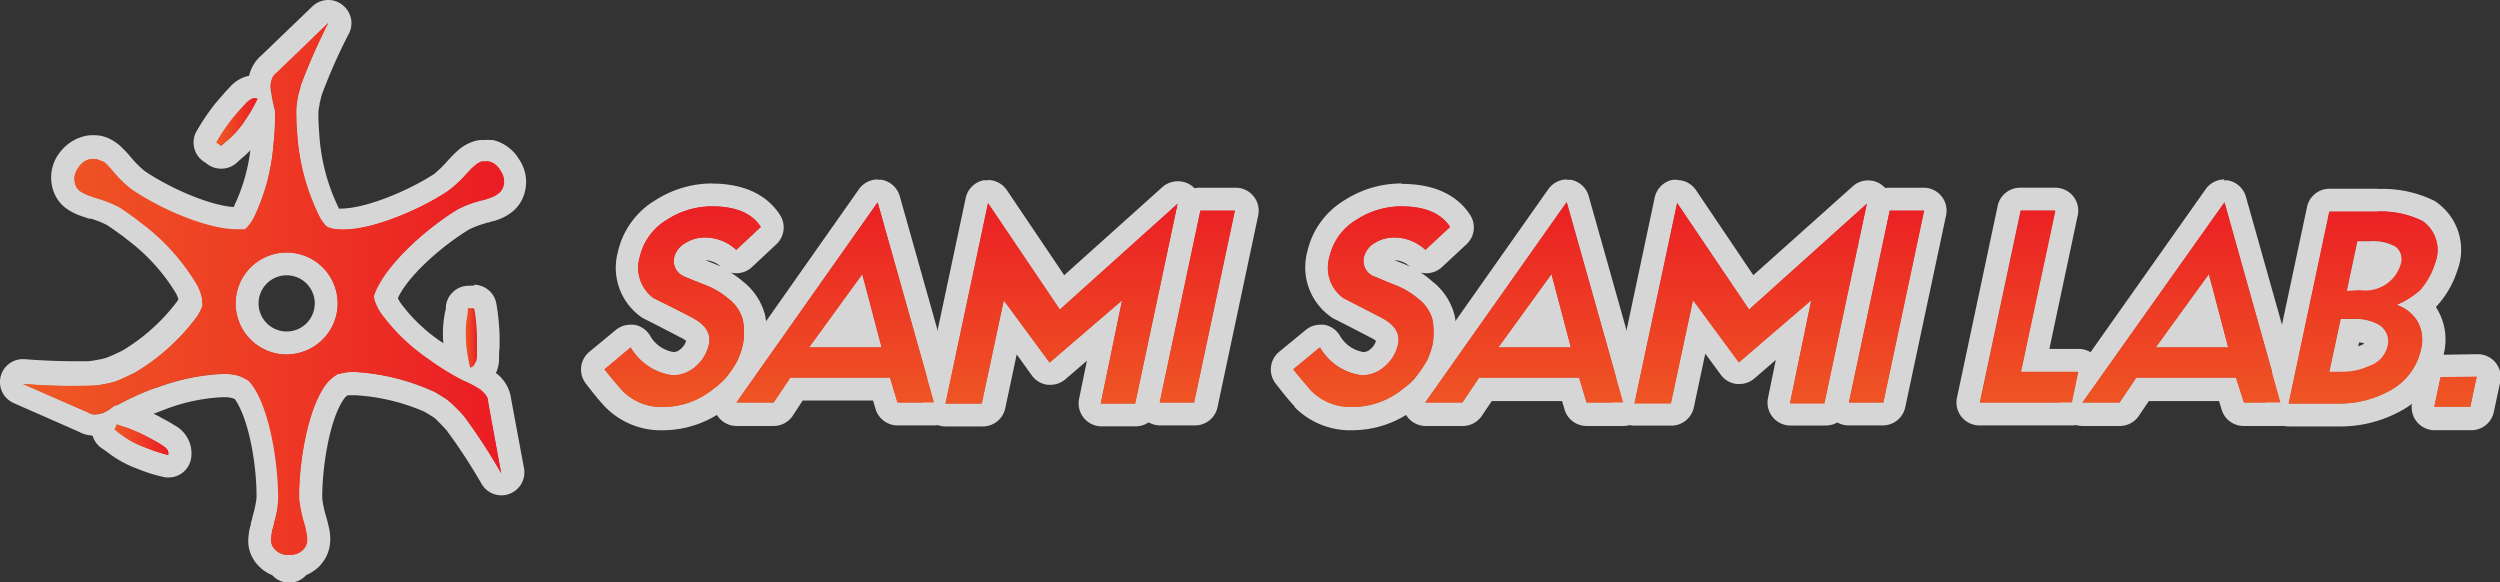 <svg xmlns="http://www.w3.org/2000/svg" xmlns:xlink="http://www.w3.org/1999/xlink" width="218.03" height="50.79" viewBox="0 0 218.03 50.79"><rect x="0" y="0" width="218.03" height="50.79" fill="#333333" stroke="none"/><defs><style>.cls-1{opacity:.8}.cls-2{fill:url(#新規グラデーションスウォッチ_1)}.cls-3{fill:#fff}.cls-4{fill:url(#新規グラデーションスウォッチ_1-2)}.cls-5{fill:url(#新規グラデーションスウォッチ_1-3)}.cls-6{fill:url(#新規グラデーションスウォッチ_1-4)}.cls-7{fill:url(#新規グラデーションスウォッチ_1-5)}.cls-8{fill:url(#新規グラデーションスウォッチ_1-6)}.cls-9{fill:url(#新規グラデーションスウォッチ_1-7)}.cls-10{fill:url(#新規グラデーションスウォッチ_1-8)}.cls-11{fill:url(#新規グラデーションスウォッチ_1-9)}.cls-12{fill:url(#新規グラデーションスウォッチ_1-10)}.cls-13{fill:url(#新規グラデーションスウォッチ_1-11)}.cls-14{fill:url(#新規グラデーションスウォッチ_1-12)}.cls-15{fill:url(#新規グラデーションスウォッチ_1-13)}.cls-16{fill:url(#新規グラデーションスウォッチ_1-14)}.cls-17{fill:url(#新規グラデーションスウォッチ_1-15)}.cls-18{fill:url(#新規グラデーションスウォッチ_1-16)}.cls-19{fill:url(#新規グラデーションスウォッチ_1-17)}.cls-20{fill:url(#新規グラデーションスウォッチ_1-18)}.cls-21{fill:url(#新規グラデーションスウォッチ_1-19)}.cls-22{fill:url(#新規グラデーションスウォッチ_1-20)}.cls-23{fill:url(#新規グラデーションスウォッチ_1-21)}.cls-24{fill:url(#新規グラデーションスウォッチ_1-22)}.cls-25{fill:url(#新規グラデーションスウォッチ_1-23)}.cls-26{fill:url(#新規グラデーションスウォッチ_1-24)}.cls-27{fill:url(#新規グラデーションスウォッチ_1-25)}.cls-28{fill:url(#新規グラデーションスウォッチ_1-26)}.cls-29{fill:url(#新規グラデーションスウォッチ_1-27)}.cls-30{fill:url(#新規グラデーションスウォッチ_1-28)}.cls-31{fill:url(#新規グラデーションスウォッチ_1-29)}.cls-32{fill:url(#新規グラデーションスウォッチ_1-30)}.cls-33{fill:url(#新規グラデーションスウォッチ_1-31)}.cls-34{fill:url(#新規グラデーションスウォッチ_1-32)}</style><linearGradient id="新規グラデーションスウォッチ_1" x1="17.88" y1="10.64" x2="23.48" y2="10.64" gradientUnits="userSpaceOnUse"><stop offset="0" stop-color="#ef5a24"/><stop offset="1" stop-color="#eb1c24"/></linearGradient><linearGradient id="新規グラデーションスウォッチ_1-2" x1="8.97" y1="38.35" x2="15.68" y2="38.35" xlink:href="#新規グラデーションスウォッチ_1"/><linearGradient id="新規グラデーションスウォッチ_1-3" x1="39.61" y1="29.45" x2="42.61" y2="29.45" xlink:href="#新規グラデーションスウォッチ_1"/><linearGradient id="新規グラデーションスウォッチ_1-4" x1="1" y1="25.39" x2="44.93" y2="25.39" xlink:href="#新規グラデーションスウォッチ_1"/><linearGradient id="新規グラデーションスウォッチ_1-5" x1="59.51" y1="37.94" x2="59.51" y2="15.63" xlink:href="#新規グラデーションスウォッチ_1"/><linearGradient id="新規グラデーションスウォッチ_1-6" x1="72.84" y1="37.99" x2="72.84" y2="15.67" xlink:href="#新規グラデーションスウォッチ_1"/><linearGradient id="新規グラデーションスウォッチ_1-7" x1="92.58" y1="37.98" x2="92.58" y2="15.66" xlink:href="#新規グラデーションスウォッチ_1"/><linearGradient id="新規グラデーションスウォッチ_1-8" x1="104.44" y1="38" x2="104.44" y2="15.58" xlink:href="#新規グラデーションスウォッチ_1"/><linearGradient id="新規グラデーションスウォッチ_1-9" x1="119.61" y1="37.94" x2="119.61" y2="15.63" xlink:href="#新規グラデーションスウォッチ_1"/><linearGradient id="新規グラデーションスウォッチ_1-10" x1="132.95" y1="37.99" x2="132.95" y2="15.67" xlink:href="#新規グラデーションスウォッチ_1"/><linearGradient id="新規グラデーションスウォッチ_1-11" x1="152.69" y1="37.98" x2="152.69" y2="15.66" xlink:href="#新規グラデーションスウォッチ_1"/><linearGradient id="新規グラデーションスウォッチ_1-12" x1="164.54" y1="38" x2="164.54" y2="15.58" xlink:href="#新規グラデーションスウォッチ_1"/><linearGradient id="新規グラデーションスウォッチ_1-13" x1="176.99" y1="38" x2="176.99" y2="15.58" xlink:href="#新規グラデーションスウォッチ_1"/><linearGradient id="新規グラデーションスウォッチ_1-14" x1="190.27" y1="37.99" x2="190.27" y2="15.67" xlink:href="#新規グラデーションスウォッチ_1"/><linearGradient id="新規グラデーションスウォッチ_1-15" x1="206.09" y1="37.98" x2="206.09" y2="15.57" xlink:href="#新規グラデーションスウォッチ_1"/><linearGradient id="新規グラデーションスウォッチ_1-16" x1="214.16" y1="38.8" x2="214.16" y2="3.53" xlink:href="#新規グラデーションスウォッチ_1"/><linearGradient id="新規グラデーションスウォッチ_1-17" x1="18.88" y1="10.64" x2="22.48" y2="10.64" xlink:href="#新規グラデーションスウォッチ_1"/><linearGradient id="新規グラデーションスウォッチ_1-18" x1="9.97" y1="38.35" x2="14.69" y2="38.35" xlink:href="#新規グラデーションスウォッチ_1"/><linearGradient id="新規グラデーションスウォッチ_1-19" x1="40.61" y1="29.45" x2="41.61" y2="29.45" xlink:href="#新規グラデーションスウォッチ_1"/><linearGradient id="新規グラデーションスウォッチ_1-20" x1="2" y1="25.39" x2="43.93" y2="25.39" xlink:href="#新規グラデーションスウォッチ_1"/><linearGradient id="新規グラデーションスウォッチ_1-21" x1="59.51" y1="36.79" x2="59.51" y2="16.77" xlink:href="#新規グラデーションスウォッチ_1"/><linearGradient id="新規グラデーションスウォッチ_1-22" x1="72.84" y1="36.79" x2="72.84" y2="16.77" xlink:href="#新規グラデーションスウォッチ_1"/><linearGradient id="新規グラデーションスウォッチ_1-23" x1="92.58" y1="36.79" x2="92.58" y2="16.77" xlink:href="#新規グラデーションスウォッチ_1"/><linearGradient id="新規グラデーションスウォッチ_1-24" x1="104.44" y1="36.79" x2="104.44" y2="16.77" xlink:href="#新規グラデーションスウォッチ_1"/><linearGradient id="新規グラデーションスウォッチ_1-25" x1="119.61" y1="36.79" x2="119.61" y2="16.77" xlink:href="#新規グラデーションスウォッチ_1"/><linearGradient id="新規グラデーションスウォッチ_1-26" x1="132.95" y1="36.79" x2="132.95" y2="16.77" xlink:href="#新規グラデーションスウォッチ_1"/><linearGradient id="新規グラデーションスウォッチ_1-27" x1="152.69" y1="36.79" x2="152.69" y2="16.77" xlink:href="#新規グラデーションスウォッチ_1"/><linearGradient id="新規グラデーションスウォッチ_1-28" x1="164.54" y1="36.79" x2="164.54" y2="16.77" xlink:href="#新規グラデーションスウォッチ_1"/><linearGradient id="新規グラデーションスウォッチ_1-29" x1="176.99" y1="36.79" x2="176.99" y2="16.77" xlink:href="#新規グラデーションスウォッチ_1"/><linearGradient id="新規グラデーションスウォッチ_1-30" x1="190.27" y1="36.79" x2="190.27" y2="16.77" xlink:href="#新規グラデーションスウォッチ_1"/><linearGradient id="新規グラデーションスウォッチ_1-31" x1="206.09" y1="36.79" x2="206.09" y2="16.77" xlink:href="#新規グラデーションスウォッチ_1"/><linearGradient id="新規グラデーションスウォッチ_1-32" x1="214.16" y1="36.79" x2="214.16" y2="16.77" xlink:href="#新規グラデーションスウォッチ_1"/></defs><title>アセット 1</title><g id="レイヤー_2" data-name="レイヤー 2"><g id="レイヤー_5" data-name="レイヤー 5"><g class="cls-1"><path class="cls-2" d="M19.29 13.72a1 1 0 0 1-.66-.25 1.19 1.19 0 0 0-.23-.16 1 1 0 0 1-.48-.61 1 1 0 0 1 .09-.77 19 19 0 0 1 1.5-2.21c.17-.22.36-.43.54-.64l.08-.1c.22-.25.44-.5.67-.72a2 2 0 0 1 1.4-.71 1.79 1.79 0 0 1 .61.12 1 1 0 0 1 .57.51 1 1 0 0 1 0 .76 12.43 12.43 0 0 1-1.18 2l-.15.24a8.89 8.89 0 0 1-1.71 1.86l-.4.37a1 1 0 0 1-.65.31z"/><path class="cls-3" d="M22.2 8.55a1 1 0 0 1 .28.06 14.37 14.37 0 0 1-1.09 1.85l-.14.22a8.18 8.18 0 0 1-1.53 1.66l-.43.38a2 2 0 0 0-.41-.29 16.59 16.59 0 0 1 1.41-2.09q.26-.31.51-.6c.23-.26.46-.53.7-.77s.52-.42.7-.42m0-2a3 3 0 0 0-2.11 1c-.26.26-.48.51-.7.77l-.09.1c-.2.22-.39.45-.58.68a19 19 0 0 0-1.57 2.33 2 2 0 0 0 .78 2.76 2 2 0 0 0 1.37.52 2 2 0 0 0 1.36-.53l.38-.34a9.59 9.59 0 0 0 1.89-2.09l.14-.21a12.68 12.68 0 0 0 1.3-2.27 2 2 0 0 0-.09-1.53 2 2 0 0 0-1.14-1 2.82 2.82 0 0 0-.94-.17z"/><path class="cls-4" d="M14.55 40.69A13.23 13.23 0 0 1 12.3 40l-.3-.12a9.08 9.08 0 0 1-2.19-1.27l-.45-.32A1 1 0 0 1 9.1 37a.77.77 0 0 0 .1-.25 1 1 0 0 1 .49-.61 1.13 1.13 0 0 1 .48-.11 1 1 0 0 1 .3 0A19.7 19.7 0 0 1 13 37l.74.39.13.07c.28.16.57.31.84.49a1.76 1.76 0 0 1 1 1.83 1 1 0 0 1-.38.67 1 1 0 0 1-.62.21z"/><path class="cls-3" d="M10.17 37a17.25 17.25 0 0 1 2.34.92l.7.37c.31.17.62.33.9.52.59.37.6.56.56.87a15.08 15.08 0 0 1-2-.66l-.24-.09a7.88 7.88 0 0 1-2-1.14l-.43-.32a2.37 2.37 0 0 0 .2-.46m0-2a2.08 2.08 0 0 0-.95.23 2 2 0 0 0-1 1.21 2 2 0 0 0 .61 2.63l.42.29a9.69 9.69 0 0 0 2.44 1.41l.24.09a13.36 13.36 0 0 0 2.5.77h.23a2 2 0 0 0 1.24-.42 2 2 0 0 0 .75-1.34 2.77 2.77 0 0 0-1.46-2.79c-.31-.2-.61-.37-.91-.53l-.12-.06c-.26-.15-.52-.29-.79-.42a19.69 19.69 0 0 0-2.61-1 2.08 2.08 0 0 0-.6-.09z"/><path class="cls-5" d="M41 33.07a1 1 0 0 1-.93-.65 13.48 13.48 0 0 1-.4-2.34v-.26a9 9 0 0 1 .12-2.53c0-.19 0-.36.07-.54a1 1 0 0 1 1-.88h.06a.94.94 0 0 0 .25 0h.2a1 1 0 0 1 1 .83 17.77 17.77 0 0 1 .27 2.66v.96c0 .33 0 .66-.05 1a1.78 1.78 0 0 1-1.2 1.68 1.13 1.13 0 0 1-.39.07z"/><path class="cls-3" d="M41.35 26.83a16.8 16.8 0 0 1 .25 2.51v1.79c-.07.69-.23.79-.53.9a15.22 15.22 0 0 1-.38-2.03v-.25a8 8 0 0 1 .12-2.26c0-.19 0-.38.08-.57h.07a2.09 2.09 0 0 0 .43 0m0-2a1.81 1.81 0 0 0-.4 0h-.1a2 2 0 0 0-2 1.76c0 .16 0 .33-.07.5a9.74 9.74 0 0 0-.15 2.82v.25a13.63 13.63 0 0 0 .46 2.57 2 2 0 0 0 1.05 1.12 2 2 0 0 0 1.53 0 2.78 2.78 0 0 0 1.81-2.58c0-.37 0-.71.05-1.05v-.13-.89a19.53 19.53 0 0 0-.28-2.8 2 2 0 0 0-.84-1.31 2 2 0 0 0-1.13-.35z"/><path class="cls-6" d="M25.21 49.79a1 1 0 0 1-.86-.5 2.36 2.36 0 0 1-1.08-.65 2.25 2.25 0 0 1-.62-1.19 2.76 2.76 0 0 1 0-.65 3.35 3.35 0 0 1 .08-.54c0-.12.05-.27.09-.42L23 45a9.45 9.45 0 0 0 .3-1.58c.05-2.71-.62-6.81-1.85-8.89a3.74 3.74 0 0 0-.39-.54 3 3 0 0 0-.59-.27 4.49 4.49 0 0 0-.76-.12h-.38A17.27 17.27 0 0 0 14 34.74l-.15.06A21.63 21.63 0 0 0 11 36.08a2.14 2.14 0 0 1-.59.25 3.47 3.47 0 0 1-1.23.67 3.3 3.3 0 0 1-.94.16 1.84 1.84 0 0 1-1-.25L1.6 34.4a1 1 0 0 1 .4-1.91h.09s2.17.18 4.25.18h1.58l.46-.07.54-.09a7.21 7.21 0 0 0 .83-.21c.41-.16.95-.41 1.55-.71A17.47 17.47 0 0 0 16.35 27a3.33 3.33 0 0 0 .29-.56 2.1 2.1 0 0 0 0-.37 3.89 3.89 0 0 0-.28-.71 17.47 17.47 0 0 0-4.61-5.12q-.3-.24-.6-.45c-.43-.32-.85-.62-1.25-.87a9.46 9.46 0 0 0-1.58-.63l.15-1-.3.95-.66-.24-.28-.1-.46-.21a3 3 0 0 1-.51-.35 2.23 2.23 0 0 1-.71-1.23 2.51 2.51 0 0 1 .43-2 3 3 0 0 1 .72-.78 2.48 2.48 0 0 1 .71-.35l.27-.07a3 3 0 0 1 .42 0 2.65 2.65 0 0 1 .44 0 2.24 2.24 0 0 1 .65.25 2.6 2.6 0 0 1 .5.34 9.34 9.34 0 0 1 .91 1 9.42 9.42 0 0 0 1.4 1.27c2.24 1.53 6 3.22 8.45 3.33h.43a4.52 4.52 0 0 0 .39-.56 16.83 16.83 0 0 0 1.63-6.07 20.9 20.9 0 0 0 .1-2.89 5.45 5.45 0 0 0-.18-.77 4.19 4.19 0 0 1-.22-1.51 2.27 2.27 0 0 1 .81-1.71l4.48-4.31a1 1 0 0 1 .7-.28 1 1 0 0 1 .59.2 1 1 0 0 1 .3 1.26 47.82 47.82 0 0 0-2.31 5.34l-.12.46c0 .16-.08.34-.11.52a7.21 7.21 0 0 0-.13.85c0 .54 0 1.2.09 1.92a17.7 17.7 0 0 0 1.83 7 3.65 3.65 0 0 0 .32.45h.11a3.73 3.73 0 0 0 .65.05H30c2.37-.06 6.21-1.67 8.54-3.19a10.16 10.16 0 0 0 1.33-1.29c.26-.28.49-.52.71-.72a3.66 3.66 0 0 1 .45-.37 2.23 2.23 0 0 1 .62-.3 2.08 2.08 0 0 1 .48-.11h.73a2.32 2.32 0 0 1 .59.21 2.69 2.69 0 0 1 1.07 1 2.48 2.48 0 0 1 .39 2 2.2 2.2 0 0 1-.91 1.38 3.25 3.25 0 0 1-.53.32c-.14.06-.29.13-.47.19l-.68.21-.32.12a8.76 8.76 0 0 0-1.53.6c-2.32 1.39-5.44 4.14-6.55 6.29a3.77 3.77 0 0 0-.24.56v.17a4.24 4.24 0 0 0 .36.69 15.22 15.22 0 0 0 3.91 3.77l.18.11.08.07a23.19 23.19 0 0 0 2.6 1.58l.16.08a7.7 7.7 0 0 1 1.62.89 2.27 2.27 0 0 1 1 1.61L44.71 41a1 1 0 0 1-1.85.68 52.14 52.14 0 0 0-3.18-4.9l-.32-.34c-.12-.13-.24-.26-.38-.39a7.36 7.36 0 0 0-.64-.57c-.25-.16-.57-.36-.9-.55a18.62 18.62 0 0 0-6.44-1.5h-.44a4.77 4.77 0 0 0-.66.1 3.49 3.49 0 0 0-.54.42 3.92 3.92 0 0 0-.44.62c-1.22 2.05-1.9 6.16-1.85 8.94a9.8 9.8 0 0 0 .39 1.82c.11.41.2.75.25 1a4.37 4.37 0 0 1 .06.59 2 2 0 0 1-.09.69 2.83 2.83 0 0 1-.11.31 2.36 2.36 0 0 1-.38.57l-.08.1a2.76 2.76 0 0 1-.46.37 2.48 2.48 0 0 1-.6.26 1 1 0 0 1-.86.51zM25 23a3.45 3.45 0 1 0 3.45 3.44A3.45 3.45 0 0 0 25 23z"/><path class="cls-3" d="M28.63 2a50.74 50.74 0 0 0-2.41 5.48c0 .17-.08.34-.13.51s-.09.38-.13.58a6.9 6.9 0 0 0-.13 1c0 .64 0 1.34.08 2.08a19 19 0 0 0 2 7.39 5 5 0 0 0 .51.7l.22.13.3.1a5.11 5.11 0 0 0 .9.08H30c2.66-.07 6.65-1.77 9.08-3.35a10.82 10.82 0 0 0 1.53-1.46c.23-.25.44-.47.64-.66l.33-.27a1.93 1.93 0 0 1 .38-.19 1.09 1.09 0 0 1 .26 0h.15a.9.9 0 0 1 .23 0 1.81 1.81 0 0 1 .35.13 1.73 1.73 0 0 1 .68.67 1.59 1.59 0 0 1 .26 1.27 1.19 1.19 0 0 1-.48.72 1.63 1.63 0 0 1-.34.21 3.52 3.52 0 0 1-.39.16l-.23.08-.39.12h-.1l-.3.09a10 10 0 0 0-1.7.66c-2.46 1.47-5.74 4.32-7 6.72a5.19 5.19 0 0 0-.35.88v.18a2.32 2.32 0 0 0 .1.42 4.69 4.69 0 0 0 .46.93 16.76 16.76 0 0 0 4.3 4.14l.15.12a24 24 0 0 0 2.71 1.65 9.41 9.41 0 0 1 1.61.85c.52.43.61.67.62 1l1.16 6.18a49.36 49.36 0 0 0-3.26-5l-.35-.39-.42-.42a7.82 7.82 0 0 0-.73-.65c-.33-.22-.69-.44-1.07-.66A19.94 19.94 0 0 0 31 32.43h-.5a4.73 4.73 0 0 0-.94.16h-.1a4.42 4.42 0 0 0-.78.59 4.26 4.26 0 0 0-.62.84c-1.36 2.29-2 6.57-2 9.47a11.79 11.79 0 0 0 .42 2.07 6.86 6.86 0 0 1 .23 1 2.18 2.18 0 0 1 .05.42 1.77 1.77 0 0 1-.05.41l-.06.16a1.52 1.52 0 0 1-.21.33.15.15 0 0 0-.05.06 1.93 1.93 0 0 1-.28.22 1.77 1.77 0 0 1-.94.23 1.54 1.54 0 0 1-1.17-.45 1.19 1.19 0 0 1-.35-.66 1.93 1.93 0 0 1 0-.42 3.24 3.24 0 0 1 .06-.4c0-.12 0-.24.08-.37l.11-.41a.64.64 0 0 0 0-.07l.09-.34a9.2 9.2 0 0 0 .33-1.76c.06-2.87-.61-7.15-2-9.48a5.3 5.3 0 0 0-.57-.77l-.08-.07a5 5 0 0 0-.85-.41 4.84 4.84 0 0 0-1-.16h-.44a18.65 18.65 0 0 0-5.79 1.23h-.07a22.84 22.84 0 0 0-3 1.34 1.55 1.55 0 0 1-.56.21 3.45 3.45 0 0 1-1 .63 2.2 2.2 0 0 1-.66.12.91.91 0 0 1-.55-.15L2 33.49s2.18.18 4.34.18H8l.52-.07c.19 0 .38-.06.58-.1a7.35 7.35 0 0 0 1-.24c.53-.21 1.1-.48 1.69-.77a18.46 18.46 0 0 0 5.45-4.95 5.31 5.31 0 0 0 .43-.86V26.53a4.48 4.48 0 0 0-.06-.62 4.47 4.47 0 0 0-.37-1 18.5 18.5 0 0 0-4.89-5.46l-.62-.48c-.46-.33-.9-.64-1.32-.91a10.63 10.63 0 0 0-1.8-.73l-.16-.05-.2-.06-.39-.14L7.6 17l-.35-.16a2.1 2.1 0 0 1-.33-.22 1.19 1.19 0 0 1-.39-.69 1.54 1.54 0 0 1 .29-1.27 1.86 1.86 0 0 1 .47-.52 1.42 1.42 0 0 1 .41-.2l.16-.05h.48a1.14 1.14 0 0 1 .35.13 3.29 3.29 0 0 1 .33.23 6.79 6.79 0 0 1 .8.85 10.94 10.94 0 0 0 1.53 1.5c2.36 1.62 6.32 3.41 9 3.53h.19a6 6 0 0 0 .61 0h.14l.17-.14a4.67 4.67 0 0 0 .61-.85 17.83 17.83 0 0 0 1.77-6.46 23.07 23.07 0 0 0 .14-3 14.67 14.67 0 0 1-.4-2.15c.07-.67.22-.88.46-1.05L28.63 2M25 30.91a4.45 4.45 0 1 0-4.45-4.45A4.46 4.46 0 0 0 25 30.91M28.63 0a2 2 0 0 0-1.39.56l-4.45 4.28a3.29 3.29 0 0 0-1.14 2.35 4.77 4.77 0 0 0 .25 1.89 5 5 0 0 1 .14.6 21.21 21.21 0 0 1-.13 2.68A15.76 15.76 0 0 1 20.4 18v.06c-2.22-.16-5.66-1.7-7.79-3.15a9.07 9.07 0 0 1-1.2-1.2 10.17 10.17 0 0 0-1-1.05 4.46 4.46 0 0 0-.65-.45 3.3 3.3 0 0 0-.94-.36 3.4 3.4 0 0 0-.61-.06h-.14a3.29 3.29 0 0 0-.6.06 2.8 2.8 0 0 0-.36.1 3.45 3.45 0 0 0-1 .49 3.94 3.94 0 0 0-1 1 3.54 3.54 0 0 0-.57 2.79 3.26 3.26 0 0 0 1 1.76 4 4 0 0 0 .71.48 5.44 5.44 0 0 0 .54.26l.32.12.45.15.21.07h.16a8.54 8.54 0 0 1 1.39.55c.35.23.73.49 1.13.79.2.14.39.28.58.44a16.57 16.57 0 0 1 4.34 4.77c.08.17.14.33.19.47a2.53 2.53 0 0 1-.13.22 16.62 16.62 0 0 1-4.73 4.25q-.76.38-1.38.63a6.19 6.19 0 0 1-.65.16l-.49.09-.44.06H6.28c-2 0-4.15-.17-4.17-.18H2a2 2 0 0 0-.81 3.83l5.66 2.49a2.79 2.79 0 0 0 1.39.35 4.13 4.13 0 0 0 1.22.01 4.55 4.55 0 0 0 1.37-.72 3.73 3.73 0 0 0 .64-.3 21.24 21.24 0 0 1 2.68-1.18l.25-.1a16.22 16.22 0 0 1 5-1.06h.34a3.51 3.51 0 0 1 .53.08l.21.09c.06.09.13.18.19.29 1.12 1.89 1.74 5.71 1.7 8.34a8.6 8.6 0 0 1-.27 1.34l-.09.32v.06l-.13.46c0 .18-.08.34-.11.49a5.58 5.58 0 0 0-.09.61 3.82 3.82 0 0 0 0 .92 3.18 3.18 0 0 0 .89 1.73 3.28 3.28 0 0 0 1.17.79 2 2 0 0 0 1.48.66 2 2 0 0 0 1.48-.66 4.11 4.11 0 0 0 .51-.27 3.81 3.81 0 0 0 .64-.5l.08-.09.09-.11a3.26 3.26 0 0 0 .5-.79 4.52 4.52 0 0 0 .16-.45 3.42 3.42 0 0 0 .12-1 4.15 4.15 0 0 0-.07-.72c-.07-.37-.16-.73-.28-1.16a8.85 8.85 0 0 1-.35-1.64c0-2.64.59-6.46 1.71-8.35a3.84 3.84 0 0 1 .31-.45 1.92 1.92 0 0 1 .21-.16H31a17.65 17.65 0 0 1 6 1.43c.32.18.57.34.79.48s.31.27.5.45l.35.36.3.33A49 49 0 0 1 42 42.2a2 2 0 0 0 1.74 1 1.87 1.87 0 0 0 .69-.13 2 2 0 0 0 1.27-2.24l-1.13-6.07a3.32 3.32 0 0 0-1.35-2.25 8.93 8.93 0 0 0-1.83-1l-.16-.07A21.87 21.87 0 0 1 38.82 30h-.06a1.73 1.73 0 0 0-.28-.19 14.37 14.37 0 0 1-3.59-3.45 3.58 3.58 0 0 1-.19-.36l.06-.13c1-2 3.92-4.51 6.17-5.87a8.47 8.47 0 0 1 1.31-.5l.25-.08h.06l.46-.14h.06l.24-.08a5.19 5.19 0 0 0 .57-.23 4.39 4.39 0 0 0 .68-.41 3.18 3.18 0 0 0 1.22-1.86 3.48 3.48 0 0 0-.51-2.81 3.65 3.65 0 0 0-1.47-1.38 3.25 3.25 0 0 0-.82-.3h-.21a2.77 2.77 0 0 0-.49 0h-.38a2.8 2.8 0 0 0-.67.15 3.92 3.92 0 0 0-.87.43 4.16 4.16 0 0 0-.55.45c-.26.23-.49.48-.77.78a9.49 9.49 0 0 1-1.2 1.17c-2.22 1.43-5.79 2.94-8 3h-.3v-.05a17.06 17.06 0 0 1-1.7-6.52c-.05-.66-.08-1.27-.07-1.82a3.76 3.76 0 0 1 .1-.67c0-.17.07-.33.1-.49s.08-.29.11-.42a48.15 48.15 0 0 1 2.28-5.16A2 2 0 0 0 29.82.4a1.94 1.94 0 0 0-1.19-.4zm0 4zM25 28.91a2.45 2.45 0 1 1 2.45-2.45A2.45 2.45 0 0 1 25 28.91z"/><path class="cls-7" d="M58 36.49a5.84 5.84 0 0 1-4.42-1.69c-.62-.71-1.16-1.36-1.65-2a1 1 0 0 1 .07-1.37l2.31-1.9a1 1 0 0 1 .69-.23h.17a1 1 0 0 1 .69.46 3.94 3.94 0 0 0 2.88 1.95 2 2 0 0 0 1.26-.52 2.46 2.46 0 0 0 .82-1.39c0-.19.14-.64-1-1.21l-3.3-1.7a.46.46 0 0 1-.15-.09 4.27 4.27 0 0 1-1.58-4.58 6.08 6.08 0 0 1 2.85-3.92 8.16 8.16 0 0 1 4.47-1.3c2.41 0 4.12.76 5.08 2.25a1 1 0 0 1-.19 1.28l-2.14 2a1 1 0 0 1-.68.27 1 1 0 0 1-.67-.26 3 3 0 0 0-2.09-.82 2.2 2.2 0 0 0-1.11.31c-.44.26-.54.5-.57.66s-.07.29.38.56l1.71.68a8 8 0 0 1 2.28 1.34 4.54 4.54 0 0 1 1.61 2.41 6.22 6.22 0 0 1 .15 1.32 5.66 5.66 0 0 1-.12 1.31 7.4 7.4 0 0 1-2.9 4.37A8 8 0 0 1 58 36.49z"/><path class="cls-3" d="M62.11 18q3.09 0 4.24 1.79l-2.14 2a4 4 0 0 0-2.76-1.08 3.14 3.14 0 0 0-1.61.45 2 2 0 0 0-1.05 1.31 1.45 1.45 0 0 0 .85 1.63q.12.07 1.86.75a7 7 0 0 1 2 1.18 3.47 3.47 0 0 1 1.28 1.85 5.51 5.51 0 0 1 .1 1.13 4.34 4.34 0 0 1-.1 1.09 6.42 6.42 0 0 1-2.53 3.79 6.92 6.92 0 0 1-4.25 1.6 4.83 4.83 0 0 1-3.69-1.38c-.59-.67-1.12-1.3-1.59-1.9L55 30.3a5 5 0 0 0 3.68 2.43 3 3 0 0 0 2-.78A3.49 3.49 0 0 0 61.83 30c.19-.92-.3-1.69-1.48-2.31S58.15 26.56 57 26a3.28 3.28 0 0 1-1.21-3.57 5.11 5.11 0 0 1 2.42-3.29 7.17 7.17 0 0 1 3.9-1.14m0-2a9.18 9.18 0 0 0-4.92 1.44A7.06 7.06 0 0 0 53.88 22a5.26 5.26 0 0 0 1.95 5.58 2 2 0 0 0 .31.2c1.1.55 2.19 1.12 3.29 1.69a2.11 2.11 0 0 1 .41.26 1.43 1.43 0 0 1-.47.7 1 1 0 0 1-.6.28 2.89 2.89 0 0 1-2.09-1.46 2 2 0 0 0-1.38-.93 1.84 1.84 0 0 0-.33 0 2 2 0 0 0-1.27.46l-2.3 1.9a2 2 0 0 0-.3 2.78c.49.63 1 1.3 1.65 2l.06.06a6.81 6.81 0 0 0 5.14 2 9 9 0 0 0 5.51-2 8.43 8.43 0 0 0 3.27-5 6.62 6.62 0 0 0 .14-1.52 7.18 7.18 0 0 0-.15-1.53 5.44 5.44 0 0 0-1.94-2.93 8.85 8.85 0 0 0-1.05-.77 2 2 0 0 0 .48.06 2 2 0 0 0 1.36-.53l2.14-2a2 2 0 0 0 .29-2.59c-.8-1.23-2.47-2.7-5.92-2.7zm.73 7.24c-.2-.1-.41-.18-.62-.27l-.7-.27a2 2 0 0 1 1.32.54z"/><path class="cls-8" d="M78.27 36.1a1 1 0 0 1-1-.71l-.44-1.46h-7.37l-1.16 1.73a1 1 0 0 1-.83.44h-3.24a1 1 0 0 1-.89-.54 1 1 0 0 1 .07-1l12.32-17.49a1 1 0 0 1 .81-.42h.17a1 1 0 0 1 .8.72l4.91 17.45a1 1 0 0 1-.16.88 1 1 0 0 1-.8.39zm-2.66-6.8l-.82-3.11-2.26 3.11z"/><path class="cls-3" d="M76.54 17.65l4.92 17.45h-3.19l-.65-2.17h-8.69l-1.46 2.17h-3.24l12.31-17.45m-6 12.65h6.34l-1.69-6.4-4.65 6.4m6-14.65a2 2 0 0 0-1.63.85L62.6 34a2 2 0 0 0 1.63 3.15h3.24a2 2 0 0 0 1.66-.88l.87-1.34h6.14l.22.74a2 2 0 0 0 1.92 1.43h3.19a2 2 0 0 0 1.59-.79 2 2 0 0 0 .33-1.75l-4.92-17.45a2 2 0 0 0-1.59-1.43 2 2 0 0 0-.34 0z"/><path class="cls-9" d="M96 36.19A1 1 0 0 1 95 35l1.27-6.18-4.1 3.52a1 1 0 0 1-.65.24h-.11a1.07 1.07 0 0 1-.7-.4l-2.68-3.65-1.42 6.87a1 1 0 0 1-1 .79h-3.15a1 1 0 0 1-1-1.2l3.74-17.48a1 1 0 0 1 .78-.77.65.65 0 0 1 .19 0 1 1 0 0 1 .83.44l5.62 8.37 9.38-8.49a1 1 0 0 1 .67-.25 1 1 0 0 1 .5.13 1 1 0 0 1 .48 1.08L100 35.4a1 1 0 0 1-1 .79z"/><path class="cls-3" d="M86.17 17.72L92.43 27l10.27-9.23L99 35.19h-3l1.86-9-6.32 5.43-4-5.43-1.92 9h-3.16l3.71-17.47m0-2h-.38a2 2 0 0 0-1.57 1.55L80.5 34.78a2 2 0 0 0 2 2.41h3.17a2 2 0 0 0 2-1.58l1-4.7L90 32.76a2 2 0 0 0 1.39.8h.22a2 2 0 0 0 1.3-.48l1.88-1.62-.68 3.32a2 2 0 0 0 2 2.4h3a2 2 0 0 0 1.89-1.57l3.7-17.39a2 2 0 0 0-2-2.41 2 2 0 0 0-1.33.51L92.81 24l-5-7.42a2 2 0 0 0-1.66-.88z"/><path class="cls-10" d="M101.18 36.1a1 1 0 0 1-1-1.2l3.55-16.73a1 1 0 0 1 1-.8h3a1 1 0 0 1 .78.37 1.06 1.06 0 0 1 .2.84l-3.56 16.73a1 1 0 0 1-1 .79z"/><path class="cls-3" d="M107.7 18.37l-3.56 16.73h-3l3.55-16.73h3m0-2h-3a2 2 0 0 0-2 1.59l-3.47 16.73a2 2 0 0 0 .4 1.67 2 2 0 0 0 1.56.74h3a2 2 0 0 0 2-1.58l3.55-16.73a2 2 0 0 0-.4-1.67 2 2 0 0 0-1.55-.75zm0 4z"/><path class="cls-11" d="M118.05 36.49a5.82 5.82 0 0 1-4.41-1.69 35.27 35.27 0 0 1-1.65-2 1 1 0 0 1 .15-1.39l2.3-1.9a1 1 0 0 1 .64-.23h.16a1 1 0 0 1 .69.46 4 4 0 0 0 2.89 1.95 2 2 0 0 0 1.32-.54 2.39 2.39 0 0 0 .86-1.35c0-.19.14-.64-1-1.21s-2.19-1.14-3.3-1.7a.6.6 0 0 1-.15-.09 4.28 4.28 0 0 1-1.55-4.58 6.06 6.06 0 0 1 2.86-3.92 8.11 8.11 0 0 1 4.4-1.29c2.4 0 4.11.76 5.08 2.25a1 1 0 0 1-.16 1.27l-2.15 2a1 1 0 0 1-.68.27 1 1 0 0 1-.67-.26 3 3 0 0 0-2.08-.82 2.14 2.14 0 0 0-1.11.31 1 1 0 0 0-.58.66c0 .13-.06.29.39.56l1.71.68a8.1 8.1 0 0 1 2.27 1.34 4.43 4.43 0 0 1 1.61 2.41A6.22 6.22 0 0 1 126 29a5.16 5.16 0 0 1-.11 1.31 7.42 7.42 0 0 1-2.89 4.37 7.93 7.93 0 0 1-4.95 1.81z"/><path class="cls-3" d="M122.22 18q3.07 0 4.24 1.79l-2.15 2a4 4 0 0 0-2.75-1.08 3.2 3.2 0 0 0-1.62.45 2 2 0 0 0-1 1.31 1.46 1.46 0 0 0 .86 1.63c.08 0 .7.3 1.85.75a6.85 6.85 0 0 1 2 1.18 3.42 3.42 0 0 1 1.28 1.85 6.54 6.54 0 0 1 0 2.22 6.44 6.44 0 0 1-2.54 3.79 6.92 6.92 0 0 1-4.29 1.6 4.86 4.86 0 0 1-3.69-1.38c-.58-.67-1.11-1.3-1.59-1.9l2.31-1.91a4.93 4.93 0 0 0 3.67 2.43 3 3 0 0 0 2-.78 3.47 3.47 0 0 0 1.13-1.95c.2-.92-.29-1.69-1.48-2.31l-3.3-1.7a3.27 3.27 0 0 1-1.21-3.57 5.08 5.08 0 0 1 2.42-3.29 7.17 7.17 0 0 1 3.86-1.13m0-2a9.19 9.19 0 0 0-4.93 1.44A7.06 7.06 0 0 0 114 22a5.27 5.27 0 0 0 2 5.58 1.57 1.57 0 0 0 .3.2c1.1.55 2.2 1.12 3.29 1.69a1.83 1.83 0 0 1 .41.26 1.41 1.41 0 0 1-.46.7 1 1 0 0 1-.61.28 2.93 2.93 0 0 1-2.09-1.46 2 2 0 0 0-1.37-.93 1.84 1.84 0 0 0-.33 0 2 2 0 0 0-1.27.46l-2.31 1.9a2 2 0 0 0-.3 2.78c.5.63 1 1.3 1.66 2v.06a6.81 6.81 0 0 0 5.14 2 8.94 8.94 0 0 0 5.51-2 8.49 8.49 0 0 0 3.28-5A6.62 6.62 0 0 0 127 29a6.58 6.58 0 0 0-.15-1.53 5.44 5.44 0 0 0-1.94-2.93 8.85 8.85 0 0 0-1-.77 2 2 0 0 0 .48.06 2 2 0 0 0 1.36-.53l2.15-2a2 2 0 0 0 .31-2.56c-.79-1.23-2.47-2.7-5.91-2.7zm.72 7.24c-.2-.1-.4-.18-.61-.27l-.71-.27a1.92 1.92 0 0 1 1.32.54z"/><path class="cls-12" d="M138.37 36.1a1 1 0 0 1-1-.71l-.37-1.46h-7.42l-1.16 1.73a1 1 0 0 1-.83.44h-3.23a1 1 0 0 1-.82-1.57l12.31-17.46a1 1 0 0 1 .82-.42h.17a1 1 0 0 1 .79.72l4.92 17.45a1 1 0 0 1-.17.88 1 1 0 0 1-.8.39zm-2.65-6.8l-.83-3.11-2.25 3.11z"/><path class="cls-3" d="M136.65 17.65l4.91 17.45h-3.19l-.65-2.17H129l-1.46 2.17h-3.24l12.32-17.45m-6 12.65H137l-1.69-6.4-4.64 6.4m6-14.65a2 2 0 0 0-1.64.85L122.7 34a2 2 0 0 0-.14 2.07 2 2 0 0 0 1.77 1.08h3.24a2 2 0 0 0 1.66-.88l.87-1.29h6.13l.22.74a2 2 0 0 0 1.92 1.43h3.19a2 2 0 0 0 1.93-2.54l-4.92-17.45a2 2 0 0 0-1.57-1.48h-.34z"/><path class="cls-13" d="M156.12 36.19a1 1 0 0 1-.77-.36 1 1 0 0 1-.21-.84l1.27-6.18-4.09 3.52a1 1 0 0 1-.66.24h-.11a1 1 0 0 1-.69-.4l-2.69-3.65-1.46 6.88a1 1 0 0 1-1 .79h-3.17a1 1 0 0 1-.77-.37 1 1 0 0 1-.2-.83l3.71-17.48a1 1 0 0 1 .79-.77.58.58 0 0 1 .19 0 1 1 0 0 1 .83.44l5.61 8.37 9.42-8.47a1 1 0 0 1 .67-.25 1 1 0 0 1 1 1.21l-3.7 17.38a1 1 0 0 1-1 .79z"/><path class="cls-3" d="M146.28 17.72l6.26 9.28 10.27-9.23-3.7 17.38h-3l1.86-9-6.32 5.43-4-5.43-1.93 9h-3.17l3.72-17.47m0-2a2.43 2.43 0 0 0-.38 0 2 2 0 0 0-1.58 1.55l-3.71 17.48a2 2 0 0 0 1.95 2.41h3.17a2 2 0 0 0 2-1.58l1-4.7 1.36 1.85a2 2 0 0 0 1.39.8h.22a2 2 0 0 0 1.31-.48l1.87-1.62-.68 3.32a2 2 0 0 0 2 2.4h3a2 2 0 0 0 2-1.58l3.69-17.39a2 2 0 0 0-3.29-1.9L152.91 24l-5-7.42a2 2 0 0 0-1.66-.88z"/><path class="cls-14" d="M161.28 36.1a1 1 0 0 1-1-1.2l3.56-16.73a1 1 0 0 1 1-.8h3a1 1 0 0 1 1 1.21l-3.56 16.73a1 1 0 0 1-1 .79z"/><path class="cls-3" d="M167.8 18.37l-3.55 16.73h-3l3.56-16.73h3m0-2h-3a2 2 0 0 0-2 1.59l-3.56 16.73a2 2 0 0 0 .41 1.67 2 2 0 0 0 1.55.74h3a2 2 0 0 0 1.95-1.58l3.56-16.73a2 2 0 0 0-2-2.42zm0 4z"/><path class="cls-15" d="M172.71 36.1a1 1 0 0 1-.77-.37 1 1 0 0 1-.2-.83l3.55-16.73a1 1 0 0 1 1-.8h3a1 1 0 0 1 .78.37 1 1 0 0 1 .2.84l-2.73 12.85h3.79a1 1 0 0 1 1 1.21l-.57 2.67a1 1 0 0 1-1 .79z"/><path class="cls-3" d="M179.23 18.37l-3 14.06h5l-.57 2.67h-8l3.56-16.73h3m0-2h-3a2 2 0 0 0-2 1.59l-3.55 16.73a2 2 0 0 0 2 2.41h8a2 2 0 0 0 2-1.58l.57-2.67a2 2 0 0 0-.4-1.68 2 2 0 0 0-1.56-.74h-2.55l2.45-11.54a2.18 2.18 0 0 0 .07-.52 2 2 0 0 0-2-2zm0 4z"/><path class="cls-16" d="M195.69 36.1a1 1 0 0 1-1-.71l-.43-1.46h-7.42l-1.16 1.73a1 1 0 0 1-.83.44h-3.23a1 1 0 0 1-.82-1.57l12.31-17.46a1 1 0 0 1 .82-.42h.17a1 1 0 0 1 .79.72l4.92 17.45a1 1 0 0 1-.17.88 1 1 0 0 1-.8.39zM193 29.3l-.83-3.11L190 29.3z"/><path class="cls-3" d="M194 17.65l4.91 17.45h-3.19l-.72-2.17h-8.69l-1.46 2.17h-3.23L194 17.65m-6 12.65h6.33l-1.69-6.4-4.64 6.4m6-14.65a2 2 0 0 0-1.64.85L180 34a2 2 0 0 0 1.64 3.15h3.23a2 2 0 0 0 1.66-.88l.87-1.29h6.13l.22.74a2 2 0 0 0 1.92 1.43h3.19a2 2 0 0 0 1.93-2.54l-4.92-17.45a2 2 0 0 0-1.58-1.43h-.34z"/><path class="cls-17" d="M199.59 36.19a1 1 0 0 1-1-1.2l3.56-16.73a1 1 0 0 1 1-.8h4.22a9.32 9.32 0 0 1 4.37.93.66.66 0 0 1 .17.12 4.05 4.05 0 0 1 1.44 4.71 7.64 7.64 0 0 1-1.58 2.78 6.09 6.09 0 0 1-.8.65 4 4 0 0 1 .72.92 4.21 4.21 0 0 1 .41 3.09 6.33 6.33 0 0 1-3.28 4.34 9.92 9.92 0 0 1-4.95 1.21zm4.78-4.74a4.6 4.6 0 0 0 1.85-.41 1.48 1.48 0 0 0 1-1c.11-.54-.07-.71-.29-.85a3.24 3.24 0 0 0-1.71-.37h-.3zm1.63-7.12a2.18 2.18 0 0 0 2.39-1.53c.08-.42 0-.5-.07-.53a3.13 3.13 0 0 0-1.68-.29h-.27l-.49 2.35z"/><path class="cls-3" d="M207.36 18.44a8.23 8.23 0 0 1 3.9.82 3.08 3.08 0 0 1 1.13 3.62 6.61 6.61 0 0 1-1.32 2.4 7.33 7.33 0 0 1-2.07 1.31 3.33 3.33 0 0 1 1.85 1.47 3.29 3.29 0 0 1 .3 2.38 5.37 5.37 0 0 1-2.8 3.67 9 9 0 0 1-4.46 1.08h-4.28l3.55-16.73h4.22m-2.72 7l1.17-.07h.2a3.18 3.18 0 0 0 3.36-2.27 1.45 1.45 0 0 0-.44-1.59 4 4 0 0 0-2.29-.49h-1.07l-.93 4.39m-1.5 7.06h1.22a5.63 5.63 0 0 0 2.31-.52 2.39 2.39 0 0 0 1.52-1.63 1.71 1.71 0 0 0-.71-2 4.16 4.16 0 0 0-2.25-.52h-1.11l-1 4.64m4.22-16h-4.22a2 2 0 0 0-1.94 1.59l-3.56 16.73a2 2 0 0 0 2 2.41h4.28a10.94 10.94 0 0 0 5.44-1.34 7.37 7.37 0 0 0 3.77-5 5.2 5.2 0 0 0-.52-3.79 2.61 2.61 0 0 0-.17-.28l.08-.09a8.43 8.43 0 0 0 1.8-3.13 5.07 5.07 0 0 0-1.73-5.85 1.63 1.63 0 0 0-.35-.23 10.2 10.2 0 0 0-4.83-1zm-1.7 13.76l.08-.36a2.67 2.67 0 0 1 .45.08.58.58 0 0 1-.24.15l-.17.07-.12.06z"/><path class="cls-18" d="M212.3 36.47a1 1 0 0 1-1-1.21l.55-2.58a1 1 0 0 1 1-.8h3.2a1 1 0 0 1 .77.36 1 1 0 0 1 .2.85l-.55 2.62a1 1 0 0 1-1 .8z"/><path class="cls-3" d="M216 32.84l-.56 2.63h-3.14l.55-2.58h3.18m0-2l-3.18.05a2 2 0 0 0-1.93 1.58l-.55 2.58a2 2 0 0 0 2 2.42h3.17a2 2 0 0 0 1.95-1.59l.56-2.62a2 2 0 0 0-.41-1.69 2 2 0 0 0-1.54-.73zm0 4z"/></g><path class="cls-19" d="M19.72 12.34a8.18 8.18 0 0 0 1.53-1.66l.14-.22a14.37 14.37 0 0 0 1.09-1.85c-.3-.1-.49-.13-1 .36-.24.24-.47.51-.7.77s-.34.39-.51.6a16.59 16.59 0 0 0-1.41 2.09 2 2 0 0 1 .41.29z"/><path class="cls-20" d="M10.44 37.8a7.88 7.88 0 0 0 2 1.14l.24.09a15.08 15.08 0 0 0 2 .66c0-.31 0-.5-.56-.87-.28-.19-.59-.35-.9-.52l-.7-.37a17.25 17.25 0 0 0-2.35-.93 2.37 2.37 0 0 1-.2.46z"/><path class="cls-21" d="M40.77 27.44a8 8 0 0 0-.12 2.26v.25a15.22 15.22 0 0 0 .35 2.12c.3-.11.46-.21.53-.9v-1-.79a16.8 16.8 0 0 0-.25-2.51 1.72 1.72 0 0 1-.5 0c.04.19.02.38-.01.57z"/><path class="cls-22" d="M33 24.93c1.24-2.4 4.52-5.25 7-6.72a10 10 0 0 1 1.7-.66l.3-.09h.1l.39-.12.23-.08a3.52 3.52 0 0 0 .39-.16 1.63 1.63 0 0 0 .34-.21 1.19 1.19 0 0 0 .48-.72 1.59 1.59 0 0 0-.26-1.27 1.73 1.73 0 0 0-.67-.7 1.81 1.81 0 0 0-.35-.13 1 1 0 0 0-.38 0 1.09 1.09 0 0 0-.26 0 1.93 1.93 0 0 0-.38.19l-.33.27c-.2.19-.41.41-.64.66a10.82 10.82 0 0 1-1.66 1.5C36.61 18.27 32.62 20 30 20h-.15a5.11 5.11 0 0 1-.9-.08l-.3-.1-.22-.13a5 5 0 0 1-.51-.7 19 19 0 0 1-2-7.39c-.06-.74-.09-1.44-.08-2.08a6.9 6.9 0 0 1 .13-1c0-.2.09-.39.13-.58s.09-.34.13-.51A50.74 50.74 0 0 1 28.63 2L24.1 6.35c-.24.17-.39.38-.46 1.05A14.67 14.67 0 0 0 24 9.55a23.07 23.07 0 0 1-.14 3A17.83 17.83 0 0 1 22.13 19a4.67 4.67 0 0 1-.61.85l-.17.14h-.14a6 6 0 0 1-.61 0h-.19c-2.7-.12-6.66-1.91-9-3.53a10.94 10.94 0 0 1-1.53-1.5 6.79 6.79 0 0 0-.8-.85 3.29 3.29 0 0 0-.35-.11 1.14 1.14 0 0 0-.35-.13.76.76 0 0 0-.26 0h-.26l-.16.05a1.42 1.42 0 0 0-.41.2 1.86 1.86 0 0 0-.47.52 1.54 1.54 0 0 0-.29 1.27 1.19 1.19 0 0 0 .39.69 2.1 2.1 0 0 0 .33.22l.35.18.24.09.39.14.2.06.16.05a10.63 10.63 0 0 1 1.8.73c.42.27.86.58 1.32.91l.62.48a18.5 18.5 0 0 1 4.89 5.46 4.47 4.47 0 0 1 .37 1 4.48 4.48 0 0 1 .06.62V26.69a5.31 5.31 0 0 1-.43.86 18.46 18.46 0 0 1-5.45 4.95c-.59.29-1.16.56-1.69.77a7.35 7.35 0 0 1-1 .24c-.2 0-.39.08-.58.1l-.5.01a51.66 51.66 0 0 1-6-.14L7.75 36c.25.15.5.21 1.15 0a3.45 3.45 0 0 0 1-.63 1.55 1.55 0 0 0 .56-.21 22.84 22.84 0 0 1 3-1.34h.07a18.65 18.65 0 0 1 5.79-1.23h.44a4.84 4.84 0 0 1 1 .16 5 5 0 0 1 .85.41l.08.07a5.3 5.3 0 0 1 .57.77c1.37 2.33 2 6.61 2 9.48a9.2 9.2 0 0 1-.26 1.79l-.09.34a.64.64 0 0 1 0 .07l-.11.41c0 .13-.06.25-.08.37a3.24 3.24 0 0 0-.06.4 1.93 1.93 0 0 0 0 .42 1.19 1.19 0 0 0 .35.66 1.54 1.54 0 0 0 1.22.46 1.77 1.77 0 0 0 .94-.23 1.93 1.93 0 0 0 .28-.22.15.15 0 0 1 .05-.06 1.52 1.52 0 0 0 .21-.33l.06-.16a1.77 1.77 0 0 0 .03-.4 2.18 2.18 0 0 0-.05-.42 6.86 6.86 0 0 0-.23-1 11.79 11.79 0 0 1-.42-2.07c-.05-2.9.63-7.18 2-9.47a4.26 4.26 0 0 1 .62-.84 4.42 4.42 0 0 1 .78-.59h.1a4.73 4.73 0 0 1 .94-.16H31a19.94 19.94 0 0 1 6.85 1.63c.38.22.74.44 1.07.66a7.82 7.82 0 0 1 .73.65l.42.42.35.39a49.36 49.36 0 0 1 3.26 5L42.57 35c0-.29-.1-.53-.62-1a9.41 9.41 0 0 0-1.61-.85 24 24 0 0 1-2.71-1.65l-.15-.12a16.76 16.76 0 0 1-4.3-4.14 4.69 4.69 0 0 1-.46-.93 2.32 2.32 0 0 1-.1-.42v-.18a5.19 5.19 0 0 1 .38-.78zm-8 6a4.45 4.45 0 1 1 4.45-4.45A4.46 4.46 0 0 1 25 30.91z"/><path class="cls-23" d="M64.77 30.1a6.42 6.42 0 0 1-2.53 3.79 6.92 6.92 0 0 1-4.24 1.6 4.83 4.83 0 0 1-3.69-1.38c-.59-.67-1.12-1.3-1.59-1.9L55 30.3a5 5 0 0 0 3.68 2.43 3 3 0 0 0 2-.78A3.49 3.49 0 0 0 61.83 30c.19-.92-.3-1.69-1.48-2.31S58.15 26.56 57 26a3.28 3.28 0 0 1-1.21-3.57 5.11 5.11 0 0 1 2.42-3.29 7.17 7.17 0 0 1 3.9-1.14q3.09 0 4.24 1.79l-2.14 2a4 4 0 0 0-2.76-1.08 3.14 3.14 0 0 0-1.61.45 2 2 0 0 0-1.05 1.31 1.45 1.45 0 0 0 .85 1.63q.12.07 1.86.75a7 7 0 0 1 2 1.18 3.47 3.47 0 0 1 1.28 1.85 5.51 5.51 0 0 1 .1 1.13 4.34 4.34 0 0 1-.11 1.09z"/><path class="cls-24" d="M81.46 35.1h-3.19l-.65-2.17h-8.69l-1.46 2.17h-3.24l12.31-17.45zm-4.55-4.8l-1.69-6.4-4.65 6.4z"/><path class="cls-25" d="M99 35.19h-3l1.86-9-6.32 5.43-4-5.43-1.92 9h-3.16l3.71-17.47L92.43 27l10.27-9.23z"/><path class="cls-26" d="M104.14 35.1h-3l3.55-16.73h3z"/><path class="cls-27" d="M124.88 30.1a6.44 6.44 0 0 1-2.54 3.79 6.92 6.92 0 0 1-4.29 1.6 4.86 4.86 0 0 1-3.69-1.38c-.58-.67-1.11-1.3-1.59-1.9l2.31-1.91a4.93 4.93 0 0 0 3.67 2.43 3 3 0 0 0 2-.78 3.47 3.47 0 0 0 1.18-1.95c.2-.92-.29-1.69-1.48-2.31l-3.3-1.7a3.27 3.27 0 0 1-1.21-3.57 5.08 5.08 0 0 1 2.42-3.29 7.17 7.17 0 0 1 3.86-1.13q3.07 0 4.24 1.79l-2.15 2a4 4 0 0 0-2.75-1.08 3.2 3.2 0 0 0-1.62.45 2 2 0 0 0-1 1.31 1.46 1.46 0 0 0 .86 1.63c.08 0 .7.3 1.85.75a6.85 6.85 0 0 1 2 1.18 3.42 3.42 0 0 1 1.28 1.85 6.54 6.54 0 0 1 0 2.22z"/><path class="cls-28" d="M141.56 35.1h-3.19l-.65-2.17H129l-1.46 2.17h-3.24l12.32-17.45zM137 30.3l-1.69-6.4-4.64 6.4z"/><path class="cls-29" d="M159.11 35.19h-3l1.86-9-6.32 5.43-4-5.43-1.93 9h-3.17l3.72-17.47 6.27 9.28 10.27-9.23z"/><path class="cls-30" d="M164.25 35.1h-3l3.56-16.73h3z"/><path class="cls-31" d="M180.7 35.1h-8l3.56-16.73h3l-3 14.06h5z"/><path class="cls-32" d="M198.88 35.1h-3.19l-.69-2.17h-8.69l-1.46 2.17h-3.23L194 17.65zm-4.55-4.8l-1.69-6.4-4.64 6.4z"/><path class="cls-33" d="M211.13 30.44a5.37 5.37 0 0 1-2.8 3.67 9 9 0 0 1-4.46 1.08h-4.28l3.55-16.73h4.22a8.23 8.23 0 0 1 3.9.82 3.08 3.08 0 0 1 1.13 3.62 6.61 6.61 0 0 1-1.32 2.4 7.33 7.33 0 0 1-2.07 1.29 3.33 3.33 0 0 1 1.85 1.47 3.29 3.29 0 0 1 .28 2.38zm-2.94-.14a1.71 1.71 0 0 0-.71-2 4.16 4.16 0 0 0-2.25-.52h-1.11l-1 4.64h1.22a5.63 5.63 0 0 0 2.31-.52 2.39 2.39 0 0 0 1.54-1.6zm1.18-7.24a1.45 1.45 0 0 0-.44-1.59 4 4 0 0 0-2.29-.49h-1.07l-.93 4.39 1.17-.07a3.22 3.22 0 0 0 3.56-2.24z"/><path class="cls-34" d="M216 32.84l-.56 2.63h-3.14l.55-2.58z"/></g></g></svg>